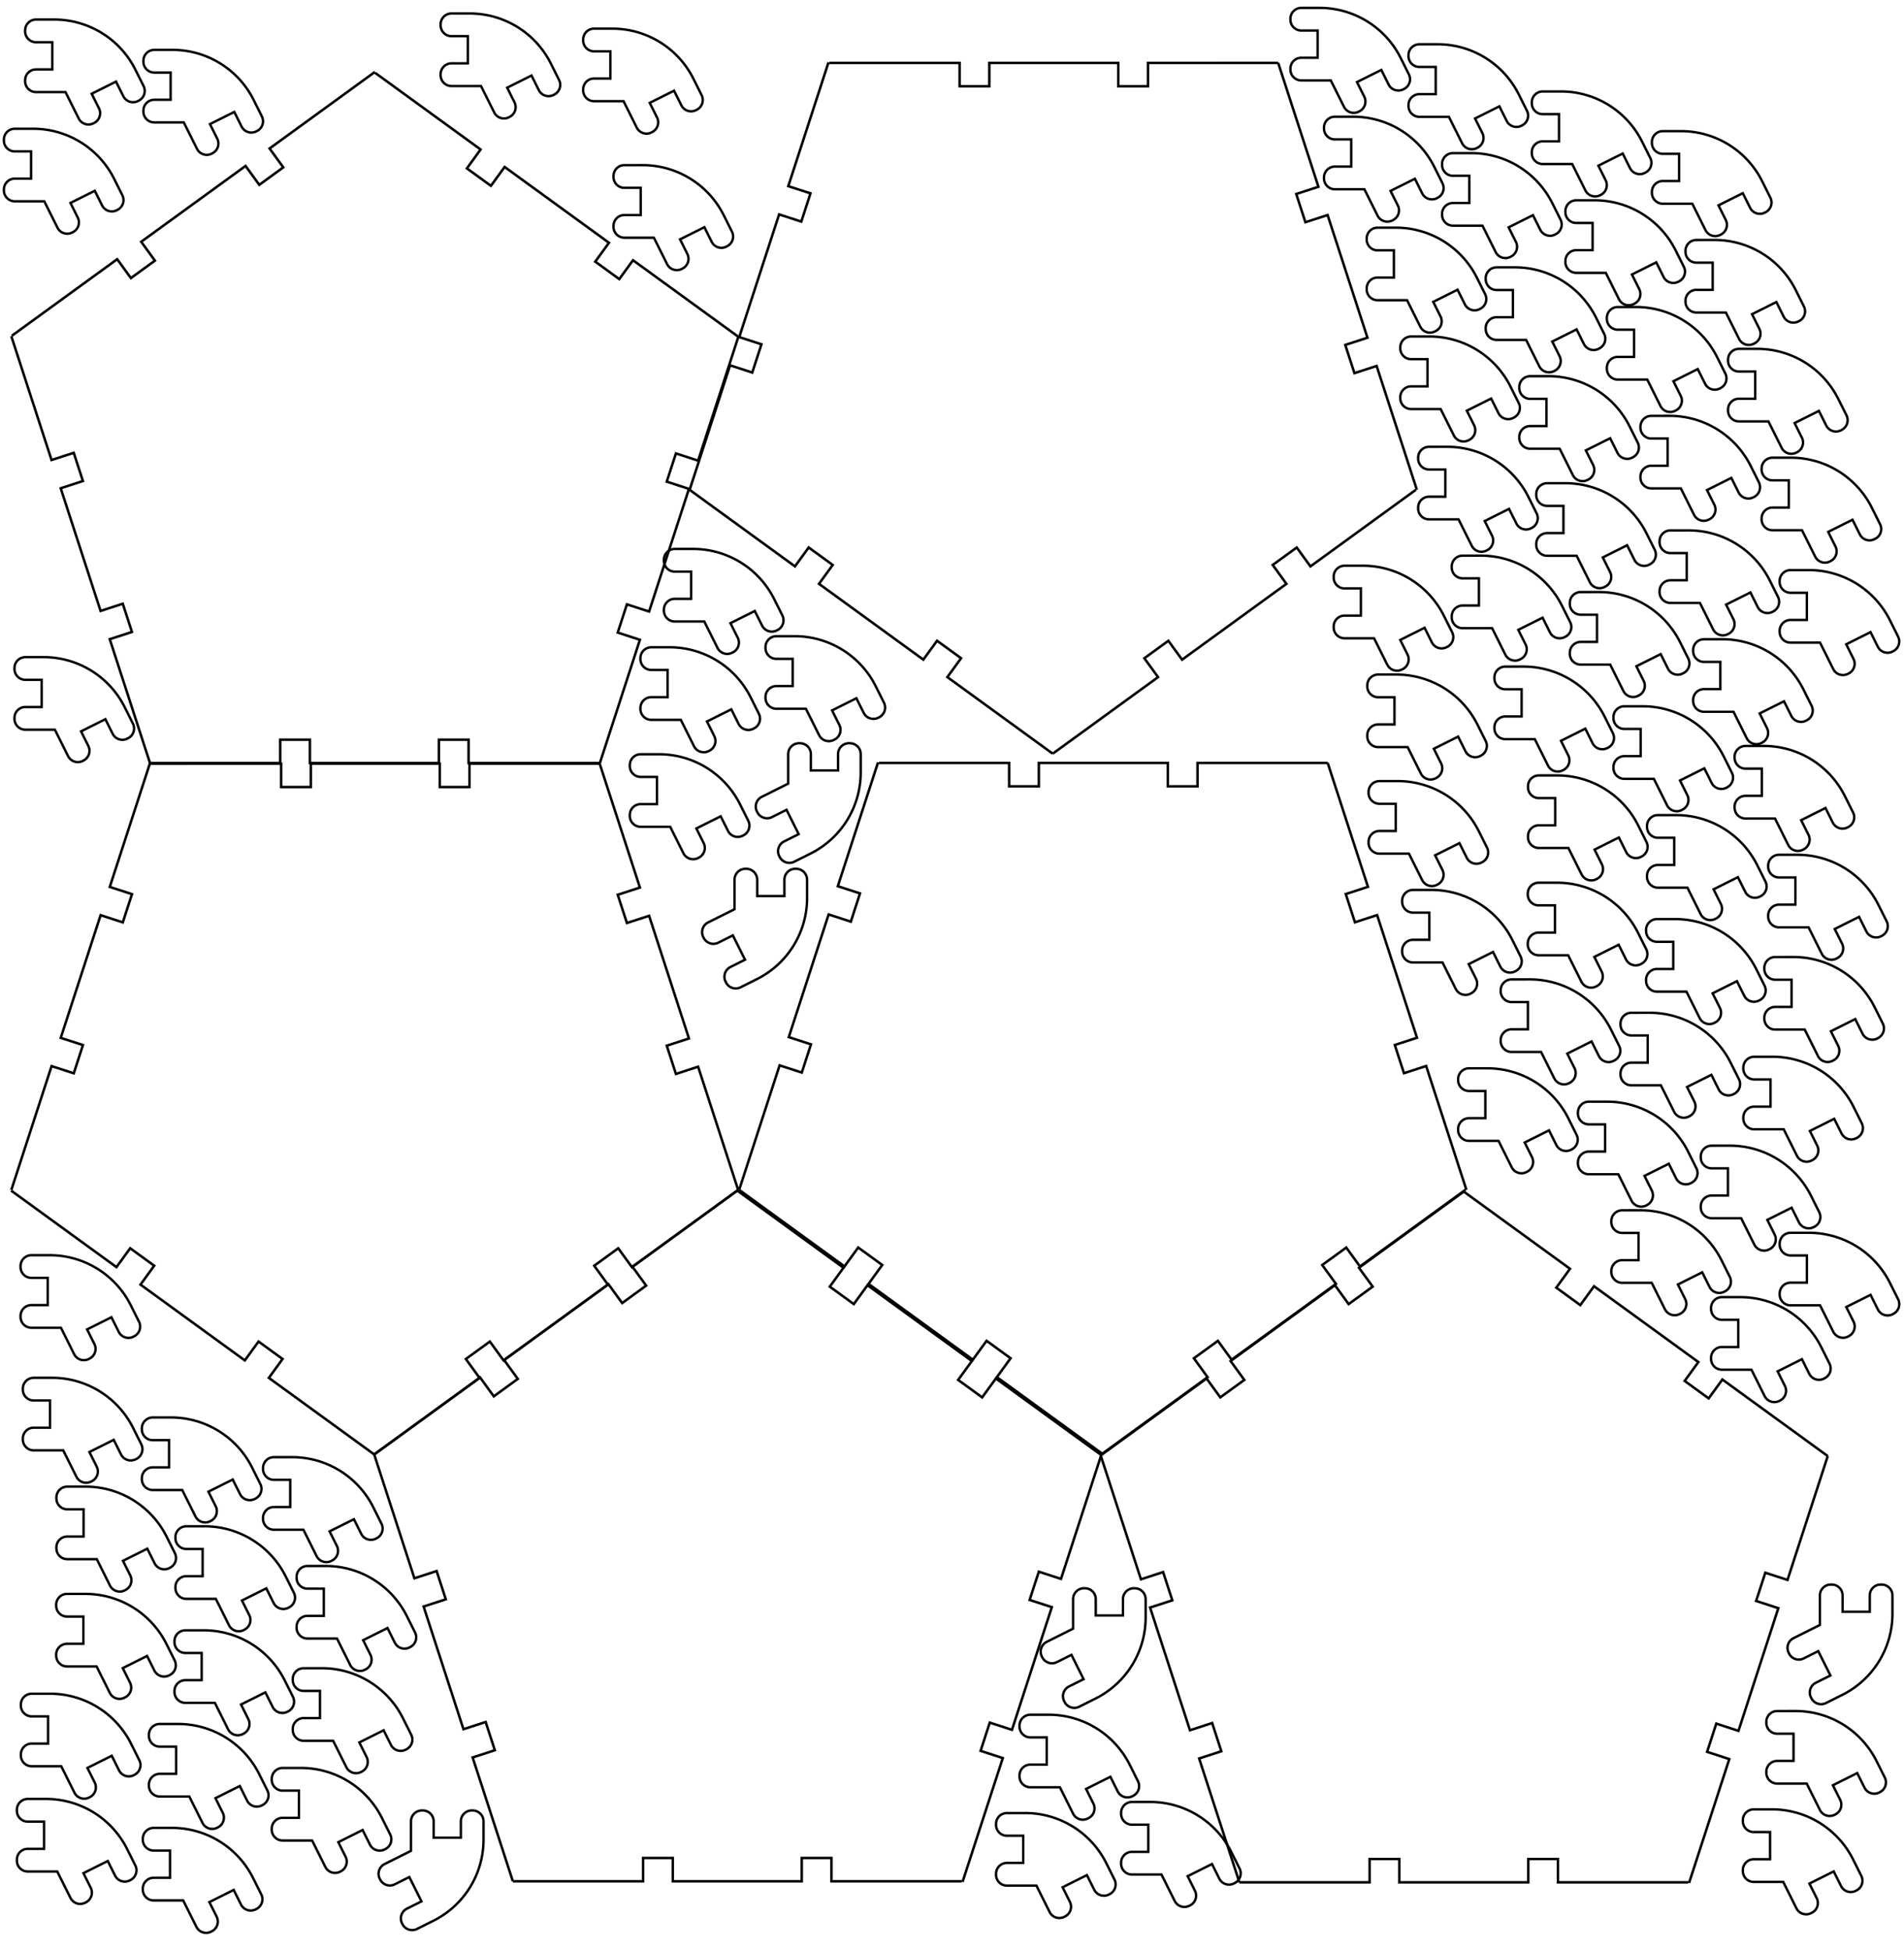<?xml version="1.0" encoding="UTF-8" standalone="no"?>
<svg
   xmlns:dc="http://purl.org/dc/elements/1.1/"
   xmlns:cc="http://creativecommons.org/ns#"
   xmlns:rdf="http://www.w3.org/1999/02/22-rdf-syntax-ns#"
   xmlns:svg="http://www.w3.org/2000/svg"
   xmlns="http://www.w3.org/2000/svg"
   width="21cm"
   height="21.5cm"
   viewBox="0 0 210 215"
   version="1.1"
   id="svg22255">
  <defs
     id="defs22249" />
  <g
     transform="translate(-27.907,-212.752)"
     id="g23027">
    <path
       d="m 38.904,280.156 2.544,-0.827 1.012,3.115 -2.528,0.821 m -6.436,-19.753 2.544,-0.827 1.012,3.115 -2.528,0.821 m 5.445,16.487 4.481,13.79 z m -5.408,-16.643 4.481,13.79 z m -5.408,-16.643 4.481,13.79 -2.866,-8.821 z m 14.269,-10.492 1.572,2.164 -2.649,1.925 -1.562,-2.15 m 16.797,-12.225 1.572,2.164 -2.649,1.925 -1.562,-2.15 m -13.997,10.273 -5.865,4.261 -5.865,4.261 5.865,-4.261 z m 14.158,-10.286 -6.168,4.481 -5.563,4.042 z M 69.259,220.683 57.529,229.206 Z m 14.365,10.398 -1.572,2.164 -2.649,-1.925 1.562,-2.15 m 16.817,12.197 -1.572,2.164 -2.649,-1.925 1.562,-2.15 M 81.027,229.319 69.296,220.796 Z m 14.158,10.286 -11.731,-8.523 z m 14.158,10.286 -11.731,-8.523 z m -5.354,16.805 -2.544,-0.827 1.012,-3.115 2.528,0.821 m -6.403,19.763 -2.544,-0.827 1.012,-3.115 2.528,0.821 m 5.286,-16.539 4.481,-13.79 z m -5.408,16.643 4.481,-13.79 z m -5.408,16.643 4.481,-13.79 z M 76.313,297 v -2.675 h 3.275 v 2.658 M 58.813,297 v -2.675 h 3.275 v 2.658 m 17.363,-0.084 h 14.5 z m -17.5,0 h 14.5 z m -17.5,0 h 14.5 z"
       style="fill:none;stroke:#000000;stroke-width:0.275;stroke-linecap:butt;stroke-linejoin:miter;stroke-miterlimit:4;stroke-dasharray:none;stroke-opacity:1"
       id="path22823-7-0" />
  </g>
  <path
     id="path23064"
     style="fill:none;stroke:#000000;stroke-width:0.265"
     d="m 4.814,72.467 a 10,10 0 0 1 8.945,5.529 l 0.903,1.806 a 1.2,1.2 0 0 1 -0.537,1.61 l -0.089,0.045 a 1.2,1.2 0 0 1 -1.61,-0.537 l -0.805,-1.61 -2.683,1.341 0.805,1.61 a 1.2,1.2 0 0 1 -0.537,1.61 l -0.089,0.045 a 1.2,1.2 0 0 1 -1.61,-0.537 l -1.455,-2.911 h -3.255 a 1.2,1.2 0 0 1 -1.2,-1.2 v -0.1 a 1.2,1.2 0 0 1 1.2,-1.2 h 1.8 v -3 h -1.8 a 1.2,1.2 0 0 1 -1.2,-1.2 v -0.1 a 1.2,1.2 0 0 1 1.2,-1.2 z" />
  <g
     transform="translate(12.117,-89.433)"
     id="g23027-5">
    <path
       d="m 38.904,280.156 2.544,-0.827 1.012,3.115 -2.528,0.821 m -6.436,-19.753 2.544,-0.827 1.012,3.115 -2.528,0.821 m 5.445,16.487 4.481,13.79 z m -5.408,-16.643 4.481,13.79 z m -5.408,-16.643 4.481,13.79 -2.866,-8.821 z m 14.269,-10.492 1.572,2.164 -2.649,1.925 -1.562,-2.15 m 16.797,-12.225 1.572,2.164 -2.649,1.925 -1.562,-2.15 m -13.997,10.273 -5.865,4.261 -5.865,4.261 5.865,-4.261 z m 14.158,-10.286 -6.168,4.481 -5.563,4.042 z M 69.259,220.683 57.529,229.206 Z m 14.365,10.398 -1.572,2.164 -2.649,-1.925 1.562,-2.15 m 16.817,12.197 -1.572,2.164 -2.649,-1.925 1.562,-2.15 M 81.027,229.319 69.296,220.796 Z m 14.158,10.286 -11.731,-8.523 z m 14.158,10.286 -11.731,-8.523 z m -5.354,16.805 -2.544,-0.827 1.012,-3.115 2.528,0.821 m -6.403,19.763 -2.544,-0.827 1.012,-3.115 2.528,0.821 m 5.286,-16.539 4.481,-13.79 z m -5.408,16.643 4.481,-13.79 z m -5.408,16.643 4.481,-13.79 z M 76.313,297 v -2.675 h 3.275 v 2.658 M 58.813,297 v -2.675 h 3.275 v 2.658 m 17.363,-0.084 h 14.5 z m -17.5,0 h 14.5 z m -17.5,0 h 14.5 z"
       style="fill:none;stroke:#000000;stroke-width:0.275;stroke-linecap:butt;stroke-linejoin:miter;stroke-miterlimit:4;stroke-dasharray:none;stroke-opacity:1"
       id="path22823-7-0-6" />
  </g>
  <g
     transform="rotate(-72,-1.863,195.821)"
     id="g23027-6-2">
    <path
       d="m 147.14,256.381 2.544,0.827 -1.012,3.115 -2.528,-0.821 m 6.403,-19.764 2.544,0.827 -1.012,3.115 -2.528,-0.821 m -5.286,16.539 -4.481,13.79 z m 5.408,-16.643 -4.481,13.79 z m 5.408,-16.643 -4.481,13.79 2.866,-8.821 z m 17.711,-0.101 v 2.675 h -3.275 l -1e-5,-2.658 m 20.775,-0.017 1e-5,2.675 h -3.275 v -2.658 m -17.363,0.084 -7.25,-1e-5 h -7.25 7.25 z m 17.5,-1e-5 -7.624,1e-5 h -6.876 z m 17.5,0 -14.5,1e-5 z m 5.51,16.856 -2.544,0.827 -1.012,-3.115 2.528,-0.821 m 6.436,19.753 -2.544,0.827 -1.012,-3.115 2.528,-0.821 m -5.445,-16.487 -4.481,-13.79 z m 5.408,16.643 -4.481,-13.79 z m 5.408,16.643 -4.481,-13.79 z m -14.21,10.449 -1.572,-2.164 2.649,-1.925 1.562,2.15 m -16.797,12.225 -1.572,-2.164 2.649,-1.925 1.562,2.15 m 13.997,-10.273 11.731,-8.523 z m -14.158,10.286 11.731,-8.523 z m -14.158,10.286 11.731,-8.523 z m -14.365,-10.398 1.572,-2.164 2.649,1.925 -1.562,2.15 m -16.817,-12.197 1.572,-2.164 2.649,1.925 -1.562,2.15 m 14.096,10.138 11.731,8.523 z m -14.158,-10.286 11.731,8.523 z m -14.158,-10.286 11.731,8.523 z"
       style="fill:none;stroke:#000000;stroke-width:0.275;stroke-linecap:butt;stroke-linejoin:miter;stroke-miterlimit:4;stroke-dasharray:none;stroke-opacity:1"
       id="path22823-7-0-7-7" />
  </g>
  <g
     transform="rotate(-72,13.902,285.961)"
     id="g23027-6-28">
    <path
       d="m 147.14,256.381 2.544,0.827 -1.012,3.115 -2.528,-0.821 m 6.403,-19.764 2.544,0.827 -1.012,3.115 -2.528,-0.821 m -5.286,16.539 -4.481,13.79 z m 5.408,-16.643 -4.481,13.79 z m 5.408,-16.643 -4.481,13.79 2.866,-8.821 z m 17.711,-0.101 v 2.675 h -3.275 l -1e-5,-2.658 m 20.775,-0.017 1e-5,2.675 h -3.275 v -2.658 m -17.363,0.084 -7.25,-1e-5 h -7.25 7.25 z m 17.5,-1e-5 -7.624,1e-5 h -6.876 z m 17.5,0 -14.5,1e-5 z m 5.51,16.856 -2.544,0.827 -1.012,-3.115 2.528,-0.821 m 6.436,19.753 -2.544,0.827 -1.012,-3.115 2.528,-0.821 m -5.445,-16.487 -4.481,-13.79 z m 5.408,16.643 -4.481,-13.79 z m 5.408,16.643 -4.481,-13.79 z m -14.21,10.449 -1.572,-2.164 2.649,-1.925 1.562,2.15 m -16.797,12.225 -1.572,-2.164 2.649,-1.925 1.562,2.15 m 13.997,-10.273 11.731,-8.523 z m -14.158,10.286 11.731,-8.523 z m -14.158,10.286 11.731,-8.523 z m -14.365,-10.398 1.572,-2.164 2.649,1.925 -1.562,2.15 m -16.817,-12.197 1.572,-2.164 2.649,1.925 -1.562,2.15 m 14.096,10.138 11.731,8.523 z m -14.158,-10.286 11.731,8.523 z m -14.158,-10.286 11.731,8.523 z"
       style="fill:none;stroke:#000000;stroke-width:0.275;stroke-linecap:butt;stroke-linejoin:miter;stroke-miterlimit:4;stroke-dasharray:none;stroke-opacity:1"
       id="path22823-7-0-7-9" />
  </g>
  <g
     transform="translate(92.246,-89.32)"
     id="g23027-5-7">
    <path
       d="m 38.904,280.156 2.544,-0.827 1.012,3.115 -2.528,0.821 m -6.436,-19.753 2.544,-0.827 1.012,3.115 -2.528,0.821 m 5.445,16.487 4.481,13.79 z m -5.408,-16.643 4.481,13.79 z m -5.408,-16.643 4.481,13.79 -2.866,-8.821 z m 14.269,-10.492 1.572,2.164 -2.649,1.925 -1.562,-2.15 m 16.797,-12.225 1.572,2.164 -2.649,1.925 -1.562,-2.15 m -13.997,10.273 -5.865,4.261 -5.865,4.261 5.865,-4.261 z m 14.158,-10.286 -6.168,4.481 -5.563,4.042 z M 69.259,220.683 57.529,229.206 Z m 14.365,10.398 -1.572,2.164 -2.649,-1.925 1.562,-2.15 m 16.817,12.197 -1.572,2.164 -2.649,-1.925 1.562,-2.15 M 81.027,229.319 69.296,220.796 Z m 14.158,10.286 -11.731,-8.523 z m 14.158,10.286 -11.731,-8.523 z m -5.354,16.805 -2.544,-0.827 1.012,-3.115 2.528,0.821 m -6.403,19.763 -2.544,-0.827 1.012,-3.115 2.528,0.821 m 5.286,-16.539 4.481,-13.79 z m -5.408,16.643 4.481,-13.79 z m -5.408,16.643 4.481,-13.79 z M 76.313,297 v -2.675 h 3.275 v 2.658 M 58.813,297 v -2.675 h 3.275 v 2.658 m 17.363,-0.084 h 14.5 z m -17.5,0 h 14.5 z m -17.5,0 h 14.5 z"
       style="fill:none;stroke:#000000;stroke-width:0.275;stroke-linecap:butt;stroke-linejoin:miter;stroke-miterlimit:4;stroke-dasharray:none;stroke-opacity:1"
       id="path22823-7-0-6-3" />
  </g>
  <g
     transform="rotate(-72,53.996,230.661)"
     id="g23027-6-2-2">
    <path
       d="m 147.14,256.381 2.544,0.827 -1.012,3.115 -2.528,-0.821 m 6.403,-19.764 2.544,0.827 -1.012,3.115 -2.528,-0.821 m -5.286,16.539 -4.481,13.79 z m 5.408,-16.643 -4.481,13.79 z m 5.408,-16.643 -4.481,13.79 2.866,-8.821 z m 17.711,-0.101 v 2.675 h -3.275 l -1e-5,-2.658 m 20.775,-0.017 1e-5,2.675 h -3.275 v -2.658 m -17.363,0.084 -7.25,-1e-5 h -7.25 7.25 z m 17.5,-1e-5 -7.624,1e-5 h -6.876 z m 17.5,0 -14.5,1e-5 z m 5.51,16.856 -2.544,0.827 -1.012,-3.115 2.528,-0.821 m 6.436,19.753 -2.544,0.827 -1.012,-3.115 2.528,-0.821 m -5.445,-16.487 -4.481,-13.79 z m 5.408,16.643 -4.481,-13.79 z m 5.408,16.643 -4.481,-13.79 z m -14.21,10.449 -1.572,-2.164 2.649,-1.925 1.562,2.15 m -16.797,12.225 -1.572,-2.164 2.649,-1.925 1.562,2.15 m 13.997,-10.273 11.731,-8.523 z m -14.158,10.286 11.731,-8.523 z m -14.158,10.286 11.731,-8.523 z m -14.365,-10.398 1.572,-2.164 2.649,1.925 -1.562,2.15 m -16.817,-12.197 1.572,-2.164 2.649,1.925 -1.562,2.15 m 14.096,10.138 11.731,8.523 z m -14.158,-10.286 11.731,8.523 z m -14.158,-10.286 11.731,8.523 z"
       style="fill:none;stroke:#000000;stroke-width:0.275;stroke-linecap:butt;stroke-linejoin:miter;stroke-miterlimit:4;stroke-dasharray:none;stroke-opacity:1"
       id="path22823-7-0-7-7-9" />
  </g>
  <path
     id="path23064-3"
     style="fill:none;stroke:#000000;stroke-width:0.265"
     d="m 145.543,0.869 a 10,10 0 0 1 8.945,5.529 l 0.903,1.806 a 1.2,1.2 0 0 1 -0.537,1.61 l -0.089,0.045 a 1.2,1.2 0 0 1 -1.61,-0.537 l -0.805,-1.61 -2.683,1.341 0.805,1.61 a 1.2,1.2 0 0 1 -0.537,1.61 l -0.089,0.045 a 1.2,1.2 0 0 1 -1.61,-0.537 l -1.455,-2.911 h -3.255 a 1.2,1.2 0 0 1 -1.2,-1.2 v -0.1 a 1.2,1.2 0 0 1 1.2,-1.2 h 1.8 V 3.369 h -1.8 a 1.2,1.2 0 0 1 -1.2,-1.2 v -0.1 a 1.2,1.2 0 0 1 1.2,-1.2 z" />
  <path
     id="path23064-1"
     style="fill:none;stroke:#000000;stroke-width:0.265"
     d="m 149.246,12.87 a 10,10 0 0 1 8.945,5.529 l 0.903,1.806 a 1.2,1.2 0 0 1 -0.537,1.61 l -0.089,0.045 a 1.2,1.2 0 0 1 -1.61,-0.537 l -0.805,-1.61 -2.683,1.341 0.805,1.61 a 1.2,1.2 0 0 1 -0.537,1.61 l -0.089,0.045 a 1.2,1.2 0 0 1 -1.61,-0.537 l -1.455,-2.911 h -3.255 a 1.2,1.2 0 0 1 -1.2,-1.2 v -0.1 a 1.2,1.2 0 0 1 1.2,-1.2 h 1.8 v -3 h -1.8 a 1.2,1.2 0 0 1 -1.2,-1.2 v -0.1 a 1.2,1.2 0 0 1 1.2,-1.2 z" />
  <path
     id="path23064-3-9"
     style="fill:none;stroke:#000000;stroke-width:0.265"
     d="m 158.567,4.883 a 10,10 0 0 1 8.945,5.529 l 0.903,1.806 a 1.2,1.2 0 0 1 -0.537,1.61 l -0.089,0.045 a 1.2,1.2 0 0 1 -1.61,-0.537 l -0.805,-1.61 -2.683,1.341 0.805,1.61 a 1.2,1.2 0 0 1 -0.537,1.61 l -0.089,0.045 a 1.2,1.2 0 0 1 -1.61,-0.537 l -1.455,-2.911 h -3.255 a 1.2,1.2 0 0 1 -1.2,-1.2 v -0.1 a 1.2,1.2 0 0 1 1.2,-1.2 h 1.8 V 7.383 h -1.8 a 1.2,1.2 0 0 1 -1.2,-1.2 v -0.1 a 1.2,1.2 0 0 1 1.2,-1.2 z" />
  <path
     id="path23064-1-4"
     style="fill:none;stroke:#000000;stroke-width:0.265"
     d="m 162.27,16.885 a 10,10 0 0 1 8.945,5.529 l 0.903,1.806 a 1.2,1.2 0 0 1 -0.537,1.61 l -0.089,0.045 a 1.2,1.2 0 0 1 -1.61,-0.537 l -0.805,-1.61 -2.683,1.341 0.805,1.61 a 1.2,1.2 0 0 1 -0.537,1.61 l -0.089,0.045 a 1.2,1.2 0 0 1 -1.61,-0.537 l -1.455,-2.911 h -3.255 a 1.2,1.2 0 0 1 -1.2,-1.2 v -0.1 a 1.2,1.2 0 0 1 1.2,-1.2 h 1.8 v -3 h -1.8 a 1.2,1.2 0 0 1 -1.2,-1.2 v -0.1 a 1.2,1.2 0 0 1 1.2,-1.2 z" />
  <path
     id="path23064-3-7"
     style="fill:none;stroke:#000000;stroke-width:0.265"
     d="m 172.167,10.087 a 10,10 0 0 1 8.945,5.529 l 0.903,1.806 a 1.2,1.2 0 0 1 -0.537,1.61 l -0.089,0.045 a 1.2,1.2 0 0 1 -1.61,-0.537 l -0.805,-1.61 -2.683,1.341 0.805,1.61 a 1.2,1.2 0 0 1 -0.537,1.61 l -0.089,0.045 a 1.2,1.2 0 0 1 -1.61,-0.537 l -1.455,-2.911 h -3.255 a 1.2,1.2 0 0 1 -1.2,-1.2 v -0.1 a 1.2,1.2 0 0 1 1.2,-1.2 h 1.8 v -3 h -1.8 a 1.2,1.2 0 0 1 -1.2,-1.2 v -0.1 a 1.2,1.2 0 0 1 1.2,-1.2 z" />
  <path
     id="path23064-1-8"
     style="fill:none;stroke:#000000;stroke-width:0.265"
     d="m 175.87,22.088 a 10,10 0 0 1 8.945,5.529 l 0.903,1.806 a 1.2,1.2 0 0 1 -0.537,1.61 l -0.089,0.045 a 1.2,1.2 0 0 1 -1.61,-0.537 l -0.805,-1.61 -2.683,1.341 0.805,1.61 a 1.2,1.2 0 0 1 -0.537,1.61 l -0.089,0.045 a 1.2,1.2 0 0 1 -1.61,-0.537 l -1.455,-2.911 h -3.255 a 1.2,1.2 0 0 1 -1.2,-1.2 v -0.1 a 1.2,1.2 0 0 1 1.2,-1.2 h 1.8 v -3 h -1.8 a 1.2,1.2 0 0 1 -1.2,-1.2 v -0.1 a 1.2,1.2 0 0 1 1.2,-1.2 z" />
  <path
     id="path23064-3-4"
     style="fill:none;stroke:#000000;stroke-width:0.265"
     d="m 185.413,14.462 a 10,10 0 0 1 8.945,5.529 l 0.903,1.806 a 1.2,1.2 0 0 1 -0.537,1.61 l -0.089,0.045 a 1.2,1.2 0 0 1 -1.61,-0.537 l -0.805,-1.61 -2.683,1.341 0.805,1.61 a 1.2,1.2 0 0 1 -0.537,1.61 l -0.089,0.045 a 1.2,1.2 0 0 1 -1.61,-0.537 l -1.455,-2.911 h -3.255 a 1.2,1.2 0 0 1 -1.2,-1.2 v -0.1 a 1.2,1.2 0 0 1 1.2,-1.2 h 1.8 v -3 h -1.8 a 1.2,1.2 0 0 1 -1.2,-1.2 v -0.1 a 1.2,1.2 0 0 1 1.2,-1.2 z" />
  <path
     id="path23064-1-5"
     style="fill:none;stroke:#000000;stroke-width:0.265"
     d="m 189.116,26.464 a 10,10 0 0 1 8.945,5.529 l 0.903,1.806 a 1.2,1.2 0 0 1 -0.537,1.61 l -0.089,0.045 a 1.2,1.2 0 0 1 -1.61,-0.537 l -0.805,-1.61 -2.683,1.341 0.805,1.61 a 1.2,1.2 0 0 1 -0.537,1.61 l -0.089,0.045 a 1.2,1.2 0 0 1 -1.61,-0.537 l -1.455,-2.911 h -3.255 a 1.2,1.2 0 0 1 -1.2,-1.2 v -0.1 a 1.2,1.2 0 0 1 1.2,-1.2 h 1.8 v -3 h -1.8 a 1.2,1.2 0 0 1 -1.2,-1.2 v -0.1 a 1.2,1.2 0 0 1 1.2,-1.2 z" />
  <path
     id="path23064-3-0"
     style="fill:none;stroke:#000000;stroke-width:0.265"
     d="m 153.954,25.106 a 10,10 0 0 1 8.945,5.529 l 0.903,1.806 a 1.2,1.2 0 0 1 -0.537,1.61 l -0.089,0.045 a 1.2,1.2 0 0 1 -1.61,-0.537 l -0.805,-1.61 -2.683,1.341 0.805,1.61 a 1.2,1.2 0 0 1 -0.537,1.61 l -0.089,0.045 a 1.2,1.2 0 0 1 -1.61,-0.537 l -1.455,-2.911 h -3.255 a 1.2,1.2 0 0 1 -1.2,-1.2 v -0.1 a 1.2,1.2 0 0 1 1.2,-1.2 h 1.8 v -3 h -1.8 a 1.2,1.2 0 0 1 -1.2,-1.2 v -0.1 a 1.2,1.2 0 0 1 1.2,-1.2 z" />
  <path
     id="path23064-1-3"
     style="fill:none;stroke:#000000;stroke-width:0.265"
     d="m 157.658,37.108 a 10,10 0 0 1 8.945,5.529 l 0.903,1.806 a 1.2,1.2 0 0 1 -0.537,1.61 l -0.089,0.045 a 1.2,1.2 0 0 1 -1.61,-0.537 l -0.805,-1.61 -2.683,1.341 0.805,1.61 a 1.2,1.2 0 0 1 -0.537,1.61 l -0.089,0.045 a 1.2,1.2 0 0 1 -1.61,-0.537 l -1.455,-2.911 h -3.255 a 1.2,1.2 0 0 1 -1.2,-1.2 v -0.1 a 1.2,1.2 0 0 1 1.2,-1.2 h 1.8 v -3 h -1.8 a 1.2,1.2 0 0 1 -1.2,-1.2 v -0.1 a 1.2,1.2 0 0 1 1.2,-1.2 z" />
  <path
     id="path23064-3-6"
     style="fill:none;stroke:#000000;stroke-width:0.265"
     d="m 167.082,29.482 a 10,10 0 0 1 8.945,5.529 l 0.903,1.806 a 1.2,1.2 0 0 1 -0.537,1.61 l -0.089,0.045 a 1.2,1.2 0 0 1 -1.61,-0.537 l -0.805,-1.61 -2.683,1.341 0.805,1.61 a 1.2,1.2 0 0 1 -0.537,1.61 l -0.089,0.045 a 1.2,1.2 0 0 1 -1.61,-0.537 l -1.455,-2.911 h -3.255 a 1.2,1.2 0 0 1 -1.2,-1.2 v -0.1 a 1.2,1.2 0 0 1 1.2,-1.2 h 1.8 v -3 h -1.8 a 1.2,1.2 0 0 1 -1.2,-1.2 v -0.1 a 1.2,1.2 0 0 1 1.2,-1.2 z" />
  <path
     id="path23064-1-1"
     style="fill:none;stroke:#000000;stroke-width:0.265"
     d="m 170.785,41.484 a 10,10 0 0 1 8.945,5.529 l 0.903,1.806 a 1.2,1.2 0 0 1 -0.537,1.61 l -0.089,0.045 a 1.2,1.2 0 0 1 -1.61,-0.537 l -0.805,-1.61 -2.683,1.341 0.805,1.61 a 1.2,1.2 0 0 1 -0.537,1.61 l -0.089,0.045 a 1.2,1.2 0 0 1 -1.61,-0.537 l -1.455,-2.911 h -3.255 a 1.2,1.2 0 0 1 -1.2,-1.2 v -0.1 a 1.2,1.2 0 0 1 1.2,-1.2 h 1.8 v -3 h -1.8 a 1.2,1.2 0 0 1 -1.2,-1.2 v -0.1 a 1.2,1.2 0 0 1 1.2,-1.2 z" />
  <path
     id="path23064-3-06"
     style="fill:none;stroke:#000000;stroke-width:0.265"
     d="m 180.445,33.858 a 10,10 0 0 1 8.945,5.529 l 0.903,1.806 a 1.2,1.2 0 0 1 -0.537,1.61 l -0.089,0.045 a 1.2,1.2 0 0 1 -1.61,-0.537 l -0.805,-1.61 -2.683,1.341 0.805,1.61 a 1.2,1.2 0 0 1 -0.537,1.61 l -0.089,0.045 a 1.2,1.2 0 0 1 -1.61,-0.537 l -1.455,-2.911 h -3.255 a 1.2,1.2 0 0 1 -1.2,-1.2 v -0.1 a 1.2,1.2 0 0 1 1.2,-1.2 h 1.8 v -3 h -1.8 a 1.2,1.2 0 0 1 -1.2,-1.2 v -0.1 a 1.2,1.2 0 0 1 1.2,-1.2 z" />
  <path
     id="path23064-1-32"
     style="fill:none;stroke:#000000;stroke-width:0.265"
     d="m 184.149,45.859 a 10,10 0 0 1 8.945,5.529 l 0.903,1.806 a 1.2,1.2 0 0 1 -0.537,1.61 l -0.089,0.045 a 1.2,1.2 0 0 1 -1.61,-0.537 l -0.805,-1.61 -2.683,1.341 0.805,1.61 a 1.2,1.2 0 0 1 -0.537,1.61 l -0.089,0.045 a 1.2,1.2 0 0 1 -1.61,-0.537 l -1.455,-2.911 h -3.255 a 1.2,1.2 0 0 1 -1.2,-1.2 v -0.1 a 1.2,1.2 0 0 1 1.2,-1.2 h 1.8 v -3 h -1.8 a 1.2,1.2 0 0 1 -1.2,-1.2 v -0.1 a 1.2,1.2 0 0 1 1.2,-1.2 z" />
  <path
     id="path23064-3-061"
     style="fill:none;stroke:#000000;stroke-width:0.265"
     d="m 193.809,38.47 a 10,10 0 0 1 8.945,5.529 l 0.903,1.806 a 1.2,1.2 0 0 1 -0.537,1.61 l -0.089,0.045 a 1.2,1.2 0 0 1 -1.61,-0.537 l -0.805,-1.61 -2.683,1.341 0.805,1.61 a 1.2,1.2 0 0 1 -0.537,1.61 l -0.089,0.045 a 1.2,1.2 0 0 1 -1.61,-0.537 l -1.455,-2.911 h -3.255 a 1.2,1.2 0 0 1 -1.2,-1.2 v -0.1 a 1.2,1.2 0 0 1 1.2,-1.2 h 1.8 v -3 h -1.8 a 1.2,1.2 0 0 1 -1.2,-1.2 v -0.1 a 1.2,1.2 0 0 1 1.2,-1.2 z" />
  <path
     id="path23064-1-55"
     style="fill:none;stroke:#000000;stroke-width:0.265"
     d="m 197.513,50.472 a 10,10 0 0 1 8.945,5.529 l 0.903,1.806 a 1.2,1.2 0 0 1 -0.537,1.61 l -0.089,0.045 a 1.2,1.2 0 0 1 -1.61,-0.537 l -0.805,-1.61 -2.683,1.341 0.805,1.61 a 1.2,1.2 0 0 1 -0.537,1.61 l -0.089,0.045 a 1.2,1.2 0 0 1 -1.61,-0.537 l -1.455,-2.911 h -3.255 a 1.2,1.2 0 0 1 -1.2,-1.2 v -0.1 a 1.2,1.2 0 0 1 1.2,-1.2 h 1.8 v -3 h -1.8 a 1.2,1.2 0 0 1 -1.2,-1.2 v -0.1 a 1.2,1.2 0 0 1 1.2,-1.2 z" />
  <path
     id="path23064-3-3"
     style="fill:none;stroke:#000000;stroke-width:0.265"
     d="m 159.631,49.273 a 10,10 0 0 1 8.945,5.529 l 0.903,1.806 a 1.2,1.2 0 0 1 -0.537,1.61 l -0.089,0.045 a 1.2,1.2 0 0 1 -1.61,-0.537 l -0.805,-1.61 -2.683,1.341 0.805,1.61 a 1.2,1.2 0 0 1 -0.537,1.61 l -0.089,0.045 a 1.2,1.2 0 0 1 -1.61,-0.537 l -1.455,-2.911 h -3.255 a 1.2,1.2 0 0 1 -1.2,-1.2 v -0.1 a 1.2,1.2 0 0 1 1.2,-1.2 h 1.8 v -3 h -1.8 a 1.2,1.2 0 0 1 -1.2,-1.2 v -0.1 a 1.2,1.2 0 0 1 1.2,-1.2 z" />
  <path
     id="path23064-1-7"
     style="fill:none;stroke:#000000;stroke-width:0.265"
     d="m 163.334,61.274 a 10,10 0 0 1 8.945,5.529 l 0.903,1.806 a 1.2,1.2 0 0 1 -0.537,1.61 l -0.089,0.045 a 1.2,1.2 0 0 1 -1.61,-0.537 l -0.805,-1.61 -2.683,1.341 0.805,1.61 a 1.2,1.2 0 0 1 -0.537,1.61 l -0.089,0.045 a 1.2,1.2 0 0 1 -1.61,-0.537 l -1.455,-2.911 h -3.255 a 1.2,1.2 0 0 1 -1.2,-1.2 v -0.1 a 1.2,1.2 0 0 1 1.2,-1.2 h 1.8 v -3 h -1.8 a 1.2,1.2 0 0 1 -1.2,-1.2 v -0.1 a 1.2,1.2 0 0 1 1.2,-1.2 z" />
  <path
     id="path23064-3-9-4"
     style="fill:none;stroke:#000000;stroke-width:0.265"
     d="m 172.655,53.287 a 10,10 0 0 1 8.945,5.529 l 0.903,1.806 a 1.2,1.2 0 0 1 -0.537,1.61 l -0.089,0.045 a 1.2,1.2 0 0 1 -1.61,-0.537 l -0.805,-1.61 -2.683,1.341 0.805,1.61 a 1.2,1.2 0 0 1 -0.537,1.61 l -0.089,0.045 a 1.2,1.2 0 0 1 -1.61,-0.537 l -1.455,-2.911 h -3.255 a 1.2,1.2 0 0 1 -1.2,-1.2 v -0.1 a 1.2,1.2 0 0 1 1.2,-1.2 h 1.8 v -3 h -1.8 a 1.2,1.2 0 0 1 -1.2,-1.2 v -0.1 a 1.2,1.2 0 0 1 1.2,-1.2 z" />
  <path
     id="path23064-1-4-5"
     style="fill:none;stroke:#000000;stroke-width:0.265"
     d="m 176.358,65.289 a 10,10 0 0 1 8.945,5.529 l 0.903,1.806 a 1.2,1.2 0 0 1 -0.537,1.61 l -0.089,0.045 a 1.2,1.2 0 0 1 -1.61,-0.537 l -0.805,-1.61 -2.683,1.341 0.805,1.61 a 1.2,1.2 0 0 1 -0.537,1.61 l -0.089,0.045 a 1.2,1.2 0 0 1 -1.61,-0.537 l -1.455,-2.911 h -3.255 a 1.2,1.2 0 0 1 -1.2,-1.2 v -0.1 a 1.2,1.2 0 0 1 1.2,-1.2 h 1.8 v -3 h -1.8 a 1.2,1.2 0 0 1 -1.2,-1.2 v -0.1 a 1.2,1.2 0 0 1 1.2,-1.2 z" />
  <path
     id="path23064-3-7-2"
     style="fill:none;stroke:#000000;stroke-width:0.265"
     d="m 186.255,58.491 a 10,10 0 0 1 8.945,5.529 l 0.903,1.806 a 1.2,1.2 0 0 1 -0.537,1.61 l -0.089,0.045 a 1.2,1.2 0 0 1 -1.61,-0.537 l -0.805,-1.61 -2.683,1.341 0.805,1.61 a 1.2,1.2 0 0 1 -0.537,1.61 l -0.089,0.045 a 1.2,1.2 0 0 1 -1.61,-0.537 l -1.455,-2.911 h -3.255 a 1.2,1.2 0 0 1 -1.2,-1.2 v -0.1 a 1.2,1.2 0 0 1 1.2,-1.2 h 1.8 v -3 h -1.8 a 1.2,1.2 0 0 1 -1.2,-1.2 v -0.1 a 1.2,1.2 0 0 1 1.2,-1.2 z" />
  <path
     id="path23064-1-8-5"
     style="fill:none;stroke:#000000;stroke-width:0.265"
     d="m 189.958,70.492 a 10,10 0 0 1 8.945,5.529 l 0.903,1.806 a 1.2,1.2 0 0 1 -0.537,1.61 l -0.089,0.045 a 1.2,1.2 0 0 1 -1.61,-0.537 l -0.805,-1.61 -2.683,1.341 0.805,1.61 a 1.2,1.2 0 0 1 -0.537,1.61 l -0.089,0.045 a 1.2,1.2 0 0 1 -1.61,-0.537 l -1.455,-2.911 h -3.255 a 1.2,1.2 0 0 1 -1.2,-1.2 v -0.1 a 1.2,1.2 0 0 1 1.2,-1.2 h 1.8 v -3 h -1.8 a 1.2,1.2 0 0 1 -1.2,-1.2 v -0.1 a 1.2,1.2 0 0 1 1.2,-1.2 z" />
  <path
     id="path23064-3-4-4"
     style="fill:none;stroke:#000000;stroke-width:0.265"
     d="m 199.501,62.867 a 10,10 0 0 1 8.945,5.529 l 0.903,1.806 a 1.2,1.2 0 0 1 -0.537,1.61 l -0.089,0.045 a 1.2,1.2 0 0 1 -1.61,-0.537 l -0.805,-1.61 -2.683,1.341 0.805,1.61 a 1.2,1.2 0 0 1 -0.537,1.61 l -0.089,0.045 a 1.2,1.2 0 0 1 -1.61,-0.537 l -1.455,-2.911 h -3.255 a 1.2,1.2 0 0 1 -1.2,-1.2 v -0.1 a 1.2,1.2 0 0 1 1.2,-1.2 h 1.8 v -3 h -1.8 a 1.2,1.2 0 0 1 -1.2,-1.2 v -0.1 a 1.2,1.2 0 0 1 1.2,-1.2 z" />
  <path
     id="path23064-3-0-4"
     style="fill:none;stroke:#000000;stroke-width:0.265"
     d="m 168.042,73.51 a 10,10 0 0 1 8.945,5.529 l 0.903,1.806 a 1.2,1.2 0 0 1 -0.537,1.61 l -0.089,0.045 a 1.2,1.2 0 0 1 -1.61,-0.537 l -0.805,-1.61 -2.683,1.341 0.805,1.61 a 1.2,1.2 0 0 1 -0.537,1.61 l -0.089,0.045 a 1.2,1.2 0 0 1 -1.61,-0.537 l -1.455,-2.911 h -3.255 a 1.2,1.2 0 0 1 -1.2,-1.2 v -0.1 a 1.2,1.2 0 0 1 1.2,-1.2 h 1.8 v -3 h -1.8 a 1.2,1.2 0 0 1 -1.2,-1.2 v -0.1 a 1.2,1.2 0 0 1 1.2,-1.2 z" />
  <path
     id="path23064-1-3-4"
     style="fill:none;stroke:#000000;stroke-width:0.265"
     d="m 171.746,85.512 a 10,10 0 0 1 8.945,5.529 l 0.903,1.806 a 1.2,1.2 0 0 1 -0.537,1.61 l -0.089,0.045 a 1.2,1.2 0 0 1 -1.61,-0.537 l -0.805,-1.61 -2.683,1.341 0.805,1.61 a 1.2,1.2 0 0 1 -0.537,1.61 l -0.089,0.045 a 1.2,1.2 0 0 1 -1.61,-0.537 l -1.455,-2.911 h -3.255 a 1.2,1.2 0 0 1 -1.2,-1.2 v -0.1 a 1.2,1.2 0 0 1 1.2,-1.2 h 1.8 v -3 h -1.8 a 1.2,1.2 0 0 1 -1.2,-1.2 v -0.1 a 1.2,1.2 0 0 1 1.2,-1.2 z" />
  <path
     id="path23064-3-6-3"
     style="fill:none;stroke:#000000;stroke-width:0.265"
     d="m 181.17,77.886 a 10,10 0 0 1 8.945,5.529 l 0.903,1.806 a 1.2,1.2 0 0 1 -0.537,1.61 l -0.089,0.045 a 1.2,1.2 0 0 1 -1.61,-0.537 l -0.805,-1.61 -2.683,1.341 0.805,1.61 a 1.2,1.2 0 0 1 -0.537,1.61 l -0.089,0.045 a 1.2,1.2 0 0 1 -1.61,-0.537 l -1.455,-2.911 h -3.255 a 1.2,1.2 0 0 1 -1.2,-1.2 v -0.1 a 1.2,1.2 0 0 1 1.2,-1.2 h 1.8 v -3 h -1.8 a 1.2,1.2 0 0 1 -1.2,-1.2 v -0.1 a 1.2,1.2 0 0 1 1.2,-1.2 z" />
  <path
     id="path23064-1-1-0"
     style="fill:none;stroke:#000000;stroke-width:0.265"
     d="m 184.873,89.888 a 10,10 0 0 1 8.945,5.529 l 0.903,1.806 a 1.2,1.2 0 0 1 -0.537,1.61 l -0.089,0.045 a 1.2,1.2 0 0 1 -1.61,-0.537 l -0.805,-1.61 -2.683,1.341 0.805,1.61 a 1.2,1.2 0 0 1 -0.537,1.61 l -0.089,0.045 a 1.2,1.2 0 0 1 -1.61,-0.537 l -1.455,-2.911 h -3.255 a 1.2,1.2 0 0 1 -1.2,-1.2 v -0.1 a 1.2,1.2 0 0 1 1.2,-1.2 h 1.8 V 92.387 h -1.8 a 1.2,1.2 0 0 1 -1.2,-1.2 v -0.1 a 1.2,1.2 0 0 1 1.2,-1.2 z" />
  <path
     id="path23064-3-06-7"
     style="fill:none;stroke:#000000;stroke-width:0.265"
     d="m 194.534,82.262 a 10,10 0 0 1 8.945,5.529 l 0.903,1.806 a 1.2,1.2 0 0 1 -0.537,1.61 l -0.089,0.045 a 1.2,1.2 0 0 1 -1.61,-0.537 l -0.805,-1.61 -2.683,1.341 0.805,1.61 a 1.2,1.2 0 0 1 -0.537,1.61 l -0.089,0.045 a 1.2,1.2 0 0 1 -1.61,-0.537 l -1.455,-2.911 h -3.255 a 1.2,1.2 0 0 1 -1.2,-1.2 v -0.1 a 1.2,1.2 0 0 1 1.2,-1.2 h 1.8 V 84.762 h -1.8 a 1.2,1.2 0 0 1 -1.2,-1.2 v -0.1 a 1.2,1.2 0 0 1 1.2,-1.2 z" />
  <path
     id="path23064-1-32-8"
     style="fill:none;stroke:#000000;stroke-width:0.265"
     d="m 198.237,94.263 a 10,10 0 0 1 8.945,5.529 l 0.903,1.806 a 1.2,1.2 0 0 1 -0.537,1.61 l -0.089,0.045 a 1.2,1.2 0 0 1 -1.61,-0.537 l -0.805,-1.61 -2.683,1.341 0.805,1.61 a 1.2,1.2 0 0 1 -0.537,1.61 l -0.089,0.045 a 1.2,1.2 0 0 1 -1.61,-0.537 l -1.455,-2.911 h -3.255 a 1.2,1.2 0 0 1 -1.2,-1.2 v -0.1 a 1.2,1.2 0 0 1 1.2,-1.2 h 1.8 v -3 h -1.8 a 1.2,1.2 0 0 1 -1.2,-1.2 V 95.463 a 1.2,1.2 0 0 1 1.2,-1.2 z" />
  <path
     id="path23064-3-06-7-8"
     style="fill:none;stroke:#000000;stroke-width:0.265"
     d="m 150.314,62.387 a 10,10 0 0 1 8.945,5.529 l 0.903,1.806 a 1.2,1.2 0 0 1 -0.537,1.61 l -0.089,0.045 a 1.2,1.2 0 0 1 -1.61,-0.537 l -0.805,-1.61 -2.683,1.341 0.805,1.61 a 1.2,1.2 0 0 1 -0.537,1.61 l -0.089,0.045 a 1.2,1.2 0 0 1 -1.61,-0.537 l -1.455,-2.911 h -3.255 a 1.2,1.2 0 0 1 -1.2,-1.2 v -0.1 a 1.2,1.2 0 0 1 1.2,-1.2 h 1.8 v -3 h -1.8 a 1.2,1.2 0 0 1 -1.2,-1.2 v -0.1 a 1.2,1.2 0 0 1 1.2,-1.2 z" />
  <path
     id="path23064-1-32-8-4"
     style="fill:none;stroke:#000000;stroke-width:0.265"
     d="m 154.017,74.388 a 10,10 0 0 1 8.945,5.529 l 0.903,1.806 a 1.2,1.2 0 0 1 -0.537,1.61 l -0.089,0.045 a 1.2,1.2 0 0 1 -1.61,-0.537 l -0.805,-1.61 -2.683,1.341 0.805,1.61 a 1.2,1.2 0 0 1 -0.537,1.61 l -0.089,0.045 a 1.2,1.2 0 0 1 -1.61,-0.537 l -1.455,-2.911 h -3.255 a 1.2,1.2 0 0 1 -1.2,-1.2 v -0.1 a 1.2,1.2 0 0 1 1.2,-1.2 h 1.8 v -3 h -1.8 a 1.2,1.2 0 0 1 -1.2,-1.2 v -0.1 a 1.2,1.2 0 0 1 1.2,-1.2 z" />
  <path
     id="path23064-3-06-7-3"
     style="fill:none;stroke:#000000;stroke-width:0.265"
     d="m 154.161,86.137 a 10,10 0 0 1 8.945,5.529 l 0.903,1.806 a 1.2,1.2 0 0 1 -0.537,1.61 l -0.089,0.045 a 1.2,1.2 0 0 1 -1.61,-0.537 l -0.805,-1.61 -2.683,1.341 0.805,1.61 a 1.2,1.2 0 0 1 -0.537,1.61 l -0.089,0.045 a 1.2,1.2 0 0 1 -1.61,-0.537 l -1.455,-2.911 h -3.255 a 1.2,1.2 0 0 1 -1.2,-1.2 v -0.1 a 1.2,1.2 0 0 1 1.2,-1.2 h 1.8 v -3 h -1.8 a 1.2,1.2 0 0 1 -1.2,-1.2 v -0.1 a 1.2,1.2 0 0 1 1.2,-1.2 z" />
  <path
     id="path23064-1-32-8-1"
     style="fill:none;stroke:#000000;stroke-width:0.265"
     d="m 157.864,98.138 a 10,10 0 0 1 8.945,5.529 l 0.903,1.806 a 1.2,1.2 0 0 1 -0.537,1.61 l -0.089,0.045 a 1.2,1.2 0 0 1 -1.61,-0.537 l -0.805,-1.61 -2.683,1.341 0.805,1.61 a 1.2,1.2 0 0 1 -0.537,1.61 l -0.089,0.045 a 1.2,1.2 0 0 1 -1.61,-0.537 l -1.455,-2.911 h -3.255 a 1.2,1.2 0 0 1 -1.2,-1.2 v -0.1 a 1.2,1.2 0 0 1 1.2,-1.2 h 1.8 v -3 h -1.8 a 1.2,1.2 0 0 1 -1.2,-1.2 v -0.1 a 1.2,1.2 0 0 1 1.2,-1.2 z" />
  <path
     id="path23064-3-06-7-4"
     style="fill:none;stroke:#000000;stroke-width:0.265"
     d="m 171.722,97.342 a 10,10 0 0 1 8.945,5.529 l 0.903,1.806 a 1.2,1.2 0 0 1 -0.537,1.61 l -0.089,0.045 a 1.2,1.2 0 0 1 -1.61,-0.537 l -0.805,-1.61 -2.683,1.341 0.805,1.61 a 1.2,1.2 0 0 1 -0.537,1.61 l -0.089,0.045 a 1.2,1.2 0 0 1 -1.61,-0.537 l -1.455,-2.911 h -3.255 a 1.2,1.2 0 0 1 -1.2,-1.2 v -0.1 a 1.2,1.2 0 0 1 1.2,-1.2 h 1.8 v -3 h -1.8 a 1.2,1.2 0 0 1 -1.2,-1.2 v -0.1 a 1.2,1.2 0 0 1 1.2,-1.2 z" />
  <path
     id="path23064-1-32-8-9"
     style="fill:none;stroke:#000000;stroke-width:0.265"
     d="m 168.735,108.006 a 10,10 0 0 1 8.945,5.529 l 0.903,1.806 a 1.2,1.2 0 0 1 -0.537,1.61 l -0.089,0.045 a 1.2,1.2 0 0 1 -1.61,-0.537 l -0.805,-1.61 -2.683,1.341 0.805,1.61 a 1.2,1.2 0 0 1 -0.537,1.61 l -0.089,0.045 a 1.2,1.2 0 0 1 -1.61,-0.537 l -1.455,-2.911 h -3.255 a 1.2,1.2 0 0 1 -1.2,-1.2 v -0.1 a 1.2,1.2 0 0 1 1.2,-1.2 h 1.8 v -3 h -1.8 a 1.2,1.2 0 0 1 -1.2,-1.2 v -0.1 a 1.2,1.2 0 0 1 1.2,-1.2 z" />
  <path
     id="path23064-3-06-7-2"
     style="fill:none;stroke:#000000;stroke-width:0.265"
     d="m 184.768,101.356 a 10,10 0 0 1 8.945,5.529 l 0.903,1.806 a 1.2,1.2 0 0 1 -0.537,1.61 l -0.089,0.045 a 1.2,1.2 0 0 1 -1.61,-0.537 l -0.805,-1.61 -2.683,1.341 0.805,1.61 a 1.2,1.2 0 0 1 -0.537,1.61 l -0.089,0.045 a 1.2,1.2 0 0 1 -1.61,-0.537 l -1.455,-2.911 h -3.255 a 1.2,1.2 0 0 1 -1.2,-1.2 v -0.1 a 1.2,1.2 0 0 1 1.2,-1.2 h 1.8 v -3 h -1.8 a 1.2,1.2 0 0 1 -1.2,-1.2 v -0.1 a 1.2,1.2 0 0 1 1.2,-1.2 z" />
  <path
     id="path23064-1-32-8-0"
     style="fill:none;stroke:#000000;stroke-width:0.265"
     d="m 181.948,111.685 a 10,10 0 0 1 8.945,5.529 l 0.903,1.806 a 1.2,1.2 0 0 1 -0.537,1.61 l -0.089,0.045 a 1.2,1.2 0 0 1 -1.61,-0.537 l -0.805,-1.61 -2.683,1.341 0.805,1.61 a 1.2,1.2 0 0 1 -0.537,1.61 l -0.089,0.045 a 1.2,1.2 0 0 1 -1.61,-0.537 l -1.455,-2.911 h -3.255 a 1.2,1.2 0 0 1 -1.2,-1.2 v -0.1 a 1.2,1.2 0 0 1 1.2,-1.2 h 1.8 v -3 h -1.8 a 1.2,1.2 0 0 1 -1.2,-1.2 v -0.1 a 1.2,1.2 0 0 1 1.2,-1.2 z" />
  <path
     id="path23064-3-06-7-6"
     style="fill:none;stroke:#000000;stroke-width:0.265"
     d="m 197.813,105.538 a 10,10 0 0 1 8.945,5.529 l 0.903,1.806 a 1.2,1.2 0 0 1 -0.537,1.61 l -0.089,0.045 a 1.2,1.2 0 0 1 -1.61,-0.537 l -0.805,-1.61 -2.683,1.341 0.805,1.61 a 1.2,1.2 0 0 1 -0.537,1.61 l -0.089,0.045 a 1.2,1.2 0 0 1 -1.61,-0.537 l -1.455,-2.911 h -3.255 a 1.2,1.2 0 0 1 -1.2,-1.2 v -0.1 a 1.2,1.2 0 0 1 1.2,-1.2 h 1.8 v -3 h -1.8 a 1.2,1.2 0 0 1 -1.2,-1.2 v -0.1 a 1.2,1.2 0 0 1 1.2,-1.2 z" />
  <path
     id="path23064-1-32-8-8"
     style="fill:none;stroke:#000000;stroke-width:0.265"
     d="m 195.495,116.536 a 10,10 0 0 1 8.945,5.529 l 0.903,1.806 a 1.2,1.2 0 0 1 -0.537,1.61 l -0.089,0.045 a 1.2,1.2 0 0 1 -1.61,-0.537 l -0.805,-1.61 -2.683,1.341 0.805,1.61 a 1.2,1.2 0 0 1 -0.537,1.61 l -0.089,0.045 a 1.2,1.2 0 0 1 -1.61,-0.537 l -1.455,-2.911 h -3.255 a 1.2,1.2 0 0 1 -1.2,-1.2 v -0.1 a 1.2,1.2 0 0 1 1.2,-1.2 h 1.8 v -3 h -1.8 a 1.2,1.2 0 0 1 -1.2,-1.2 v -0.1 a 1.2,1.2 0 0 1 1.2,-1.2 z" />
  <path
     id="path23064-1-32-8-9-9"
     style="fill:none;stroke:#000000;stroke-width:0.265"
     d="m 164.04,117.81 a 10,10 0 0 1 8.945,5.529 l 0.903,1.806 a 1.2,1.2 0 0 1 -0.537,1.61 l -0.089,0.045 a 1.2,1.2 0 0 1 -1.61,-0.537 l -0.805,-1.61 -2.683,1.341 0.805,1.61 a 1.2,1.2 0 0 1 -0.537,1.61 l -0.089,0.045 a 1.2,1.2 0 0 1 -1.61,-0.537 l -1.455,-2.911 h -3.255 a 1.2,1.2 0 0 1 -1.2,-1.2 v -0.1 a 1.2,1.2 0 0 1 1.2,-1.2 h 1.8 v -3 h -1.8 a 1.2,1.2 0 0 1 -1.2,-1.2 v -0.1 a 1.2,1.2 0 0 1 1.2,-1.2 z" />
  <path
     id="path23064-1-32-8-0-2"
     style="fill:none;stroke:#000000;stroke-width:0.265"
     d="m 177.253,121.49 a 10,10 0 0 1 8.945,5.529 l 0.903,1.806 a 1.2,1.2 0 0 1 -0.537,1.61 l -0.089,0.045 a 1.2,1.2 0 0 1 -1.61,-0.537 l -0.805,-1.61 -2.683,1.341 0.805,1.61 a 1.2,1.2 0 0 1 -0.537,1.61 l -0.089,0.045 a 1.2,1.2 0 0 1 -1.61,-0.537 l -1.455,-2.911 h -3.255 a 1.2,1.2 0 0 1 -1.2,-1.2 v -0.1 a 1.2,1.2 0 0 1 1.2,-1.2 h 1.8 v -3 h -1.8 a 1.2,1.2 0 0 1 -1.2,-1.2 v -0.1 a 1.2,1.2 0 0 1 1.2,-1.2 z" />
  <path
     id="path23064-1-32-8-8-6"
     style="fill:none;stroke:#000000;stroke-width:0.265"
     d="m 190.801,126.34 a 10,10 0 0 1 8.945,5.529 l 0.903,1.806 a 1.2,1.2 0 0 1 -0.537,1.61 l -0.089,0.045 a 1.2,1.2 0 0 1 -1.61,-0.537 l -0.805,-1.61 -2.683,1.341 0.805,1.61 a 1.2,1.2 0 0 1 -0.537,1.61 l -0.089,0.045 a 1.2,1.2 0 0 1 -1.61,-0.537 l -1.455,-2.911 h -3.255 a 1.2,1.2 0 0 1 -1.2,-1.2 v -0.1 a 1.2,1.2 0 0 1 1.2,-1.2 h 1.8 v -3 h -1.8 a 1.2,1.2 0 0 1 -1.2,-1.2 v -0.1 a 1.2,1.2 0 0 1 1.2,-1.2 z" />
  <path
     id="path23064-3-0-4-4"
     style="fill:none;stroke:#000000;stroke-width:0.265"
     d="m 5.736,151.939 a 10,10 0 0 1 8.945,5.529 l 0.903,1.806 a 1.2,1.2 0 0 1 -0.537,1.61 l -0.089,0.045 a 1.2,1.2 0 0 1 -1.61,-0.537 l -0.805,-1.61 -2.683,1.341 0.805,1.61 a 1.2,1.2 0 0 1 -0.537,1.61 l -0.089,0.045 a 1.2,1.2 0 0 1 -1.61,-0.537 l -1.455,-2.911 h -3.255 a 1.2,1.2 0 0 1 -1.2,-1.2 v -0.1 a 1.2,1.2 0 0 1 1.2,-1.2 h 1.8 v -3 h -1.8 a 1.2,1.2 0 0 1 -1.2,-1.2 v -0.1 a 1.2,1.2 0 0 1 1.2,-1.2 z" />
  <path
     id="path23064-1-3-4-9"
     style="fill:none;stroke:#000000;stroke-width:0.265"
     d="m 9.439,163.941 a 10,10 0 0 1 8.945,5.529 l 0.903,1.806 a 1.2,1.2 0 0 1 -0.537,1.61 l -0.089,0.045 a 1.2,1.2 0 0 1 -1.61,-0.537 l -0.805,-1.61 -2.683,1.341 0.805,1.61 a 1.2,1.2 0 0 1 -0.537,1.61 l -0.089,0.045 a 1.2,1.2 0 0 1 -1.61,-0.537 l -1.455,-2.911 H 7.421 a 1.2,1.2 0 0 1 -1.2,-1.2 v -0.1 a 1.2,1.2 0 0 1 1.2,-1.2 h 1.8 v -3 h -1.8 a 1.2,1.2 0 0 1 -1.2,-1.2 v -0.1 a 1.2,1.2 0 0 1 1.2,-1.2 z" />
  <path
     id="path23064-3-6-3-5"
     style="fill:none;stroke:#000000;stroke-width:0.265"
     d="m 18.863,156.315 a 10,10 0 0 1 8.945,5.529 l 0.903,1.806 a 1.2,1.2 0 0 1 -0.537,1.61 l -0.089,0.045 a 1.2,1.2 0 0 1 -1.61,-0.537 l -0.805,-1.61 -2.683,1.341 0.805,1.61 a 1.2,1.2 0 0 1 -0.537,1.61 l -0.089,0.045 a 1.2,1.2 0 0 1 -1.61,-0.537 l -1.455,-2.911 h -3.255 a 1.2,1.2 0 0 1 -1.2,-1.2 v -0.1 a 1.2,1.2 0 0 1 1.2,-1.2 h 1.8 v -3 h -1.8 a 1.2,1.2 0 0 1 -1.2,-1.2 v -0.1 a 1.2,1.2 0 0 1 1.2,-1.2 z" />
  <path
     id="path23064-1-1-0-0"
     style="fill:none;stroke:#000000;stroke-width:0.265"
     d="m 22.566,168.316 a 10,10 0 0 1 8.945,5.529 l 0.903,1.806 a 1.2,1.2 0 0 1 -0.537,1.61 l -0.089,0.045 A 1.2,1.2 0 0 1 30.177,176.768 l -0.805,-1.61 -2.683,1.341 0.805,1.61 a 1.2,1.2 0 0 1 -0.537,1.61 l -0.089,0.045 a 1.2,1.2 0 0 1 -1.61,-0.537 l -1.455,-2.911 H 20.548 a 1.2,1.2 0 0 1 -1.2,-1.2 v -0.1 a 1.2,1.2 0 0 1 1.2,-1.2 h 1.8 v -3 h -1.8 a 1.2,1.2 0 0 1 -1.2,-1.2 v -0.1 a 1.2,1.2 0 0 1 1.2,-1.2 z" />
  <path
     id="path23064-3-06-7-48"
     style="fill:none;stroke:#000000;stroke-width:0.265"
     d="m 32.227,160.691 a 10,10 0 0 1 8.945,5.529 l 0.903,1.806 a 1.2,1.2 0 0 1 -0.537,1.61 l -0.089,0.045 a 1.2,1.2 0 0 1 -1.61,-0.537 l -0.805,-1.61 -2.683,1.341 0.805,1.61 a 1.2,1.2 0 0 1 -0.537,1.61 l -0.089,0.045 a 1.2,1.2 0 0 1 -1.61,-0.537 l -1.455,-2.911 h -3.255 a 1.2,1.2 0 0 1 -1.2,-1.2 v -0.1 a 1.2,1.2 0 0 1 1.2,-1.2 h 1.8 v -3 h -1.8 a 1.2,1.2 0 0 1 -1.2,-1.2 v -0.1 a 1.2,1.2 0 0 1 1.2,-1.2 z" />
  <path
     id="path23064-1-32-8-7"
     style="fill:none;stroke:#000000;stroke-width:0.265"
     d="m 35.93,172.692 a 10,10 0 0 1 8.945,5.529 l 0.903,1.806 a 1.2,1.2 0 0 1 -0.537,1.61 l -0.089,0.045 a 1.2,1.2 0 0 1 -1.61,-0.537 l -0.805,-1.61 -2.683,1.341 0.805,1.61 a 1.2,1.2 0 0 1 -0.537,1.61 l -0.089,0.045 a 1.2,1.2 0 0 1 -1.61,-0.537 l -1.455,-2.911 h -3.255 a 1.2,1.2 0 0 1 -1.2,-1.2 v -0.1 a 1.2,1.2 0 0 1 1.2,-1.2 h 1.8 v -3 h -1.8 a 1.2,1.2 0 0 1 -1.2,-1.2 v -0.1 a 1.2,1.2 0 0 1 1.2,-1.2 z" />
  <path
     id="path23064-3-06-7-4-7"
     style="fill:none;stroke:#000000;stroke-width:0.265"
     d="m 9.416,175.771 a 10,10 0 0 1 8.945,5.529 l 0.903,1.806 a 1.2,1.2 0 0 1 -0.537,1.61 l -0.089,0.045 a 1.2,1.2 0 0 1 -1.61,-0.537 l -0.805,-1.61 -2.683,1.341 0.805,1.61 a 1.2,1.2 0 0 1 -0.537,1.61 l -0.089,0.045 a 1.2,1.2 0 0 1 -1.61,-0.537 L 10.652,183.771 H 7.397 a 1.2,1.2 0 0 1 -1.2,-1.2 v -0.1 a 1.2,1.2 0 0 1 1.2,-1.2 h 1.8 v -3 h -1.8 a 1.2,1.2 0 0 1 -1.2,-1.2 v -0.1 a 1.2,1.2 0 0 1 1.2,-1.2 z" />
  <path
     id="path23064-1-32-8-9-2"
     style="fill:none;stroke:#000000;stroke-width:0.265"
     d="m 5.483,138.42 a 10,10 0 0 1 8.945,5.529 l 0.903,1.806 a 1.2,1.2 0 0 1 -0.537,1.61 l -0.089,0.045 a 1.2,1.2 0 0 1 -1.61,-0.537 l -0.805,-1.61 -2.683,1.341 0.805,1.61 a 1.2,1.2 0 0 1 -0.537,1.61 l -0.089,0.045 a 1.2,1.2 0 0 1 -1.61,-0.537 l -1.455,-2.911 h -3.255 a 1.2,1.2 0 0 1 -1.2,-1.2 v -0.1 a 1.2,1.2 0 0 1 1.2,-1.2 h 1.8 v -3 h -1.8 a 1.2,1.2 0 0 1 -1.2,-1.2 v -0.1 a 1.2,1.2 0 0 1 1.2,-1.2 z" />
  <path
     id="path23064-3-06-7-2-2"
     style="fill:none;stroke:#000000;stroke-width:0.265"
     d="m 22.461,179.785 a 10,10 0 0 1 8.945,5.529 l 0.903,1.806 a 1.2,1.2 0 0 1 -0.537,1.61 l -0.089,0.045 a 1.2,1.2 0 0 1 -1.61,-0.537 l -0.805,-1.61 -2.683,1.341 0.805,1.61 a 1.2,1.2 0 0 1 -0.537,1.61 l -0.089,0.045 a 1.2,1.2 0 0 1 -1.61,-0.537 l -1.455,-2.911 h -3.255 a 1.2,1.2 0 0 1 -1.2,-1.2 v -0.1 a 1.2,1.2 0 0 1 1.2,-1.2 h 1.8 v -3 h -1.8 a 1.2,1.2 0 0 1 -1.2,-1.2 v -0.1 a 1.2,1.2 0 0 1 1.2,-1.2 z" />
  <path
     id="path23064-1-32-8-0-6"
     style="fill:none;stroke:#000000;stroke-width:0.265"
     d="m 19.642,190.114 a 10,10 0 0 1 8.945,5.529 l 0.903,1.806 a 1.2,1.2 0 0 1 -0.537,1.61 l -0.089,0.045 A 1.2,1.2 0 0 1 27.253,198.566 l -0.805,-1.61 -2.683,1.341 0.805,1.61 a 1.2,1.2 0 0 1 -0.537,1.61 l -0.089,0.045 a 1.2,1.2 0 0 1 -1.61,-0.537 l -1.455,-2.911 H 17.623 a 1.2,1.2 0 0 1 -1.2,-1.2 v -0.1 a 1.2,1.2 0 0 1 1.2,-1.2 h 1.8 v -3 h -1.8 a 1.2,1.2 0 0 1 -1.2,-1.2 v -0.1 a 1.2,1.2 0 0 1 1.2,-1.2 z" />
  <path
     id="path23064-3-06-7-6-1"
     style="fill:none;stroke:#000000;stroke-width:0.265"
     d="m 35.507,183.967 a 10,10 0 0 1 8.945,5.529 l 0.903,1.806 a 1.2,1.2 0 0 1 -0.537,1.61 l -0.089,0.045 a 1.2,1.2 0 0 1 -1.61,-0.537 l -0.805,-1.61 -2.683,1.341 0.805,1.61 a 1.2,1.2 0 0 1 -0.537,1.61 l -0.089,0.045 a 1.2,1.2 0 0 1 -1.61,-0.537 l -1.455,-2.911 h -3.255 a 1.2,1.2 0 0 1 -1.2,-1.2 v -0.1 a 1.2,1.2 0 0 1 1.2,-1.2 h 1.8 v -3 h -1.8 a 1.2,1.2 0 0 1 -1.2,-1.2 v -0.1 a 1.2,1.2 0 0 1 1.2,-1.2 z" />
  <path
     id="path23064-1-32-8-8-0"
     style="fill:none;stroke:#000000;stroke-width:0.265"
     d="m 33.189,194.965 a 10,10 0 0 1 8.945,5.529 l 0.903,1.806 a 1.2,1.2 0 0 1 -0.537,1.61 l -0.089,0.045 a 1.2,1.2 0 0 1 -1.61,-0.537 l -0.805,-1.61 -2.683,1.341 0.805,1.61 a 1.2,1.2 0 0 1 -0.537,1.61 l -0.089,0.045 a 1.2,1.2 0 0 1 -1.61,-0.537 l -1.455,-2.911 h -3.255 a 1.2,1.2 0 0 1 -1.2,-1.2 v -0.1 a 1.2,1.2 0 0 1 1.2,-1.2 h 1.8 v -3 h -1.8 a 1.2,1.2 0 0 1 -1.2,-1.2 v -0.1 a 1.2,1.2 0 0 1 1.2,-1.2 z" />
  <path
     id="path23064-1-32-8-9-9-6"
     style="fill:none;stroke:#000000;stroke-width:0.265"
     d="m 5.518,186.778 a 10,10 0 0 1 8.945,5.529 l 0.903,1.806 a 1.2,1.2 0 0 1 -0.537,1.61 l -0.089,0.045 a 1.2,1.2 0 0 1 -1.61,-0.537 l -0.805,-1.61 -2.683,1.341 0.805,1.61 a 1.2,1.2 0 0 1 -0.537,1.61 l -0.089,0.045 a 1.2,1.2 0 0 1 -1.61,-0.537 l -1.455,-2.911 H 3.5 A 1.2,1.2 0 0 1 2.3,193.578 v -0.1 a 1.2,1.2 0 0 1 1.2,-1.2 H 5.3 v -3 H 3.5 a 1.2,1.2 0 0 1 -1.2,-1.2 v -0.1 a 1.2,1.2 0 0 1 1.2,-1.2 z" />
  <path
     id="path23064-1-32-8-0-2-1"
     style="fill:none;stroke:#000000;stroke-width:0.265"
     d="m 18.968,201.574 a 10,10 0 0 1 8.945,5.529 l 0.903,1.806 a 1.2,1.2 0 0 1 -0.537,1.61 l -0.089,0.045 a 1.2,1.2 0 0 1 -1.61,-0.537 l -0.805,-1.61 -2.683,1.341 0.805,1.61 a 1.2,1.2 0 0 1 -0.537,1.61 l -0.089,0.045 a 1.2,1.2 0 0 1 -1.61,-0.537 l -1.455,-2.911 h -3.255 a 1.2,1.2 0 0 1 -1.2,-1.2 v -0.1 a 1.2,1.2 0 0 1 1.2,-1.2 h 1.8 v -3 h -1.8 a 1.2,1.2 0 0 1 -1.2,-1.2 v -0.1 a 1.2,1.2 0 0 1 1.2,-1.2 z" />
  <path
     id="path23064-1-32-8-8-6-5"
     style="fill:none;stroke:#000000;stroke-width:0.265"
     d="m 5.078,198.383 a 10,10 0 0 1 8.945,5.529 l 0.903,1.806 a 1.2,1.2 0 0 1 -0.537,1.61 l -0.089,0.045 a 1.2,1.2 0 0 1 -1.61,-0.537 l -0.805,-1.61 -2.683,1.341 0.805,1.61 a 1.2,1.2 0 0 1 -0.537,1.61 l -0.089,0.045 a 1.2,1.2 0 0 1 -1.61,-0.537 l -1.455,-2.911 h -3.255 a 1.2,1.2 0 0 1 -1.2,-1.2 v -0.1 a 1.2,1.2 0 0 1 1.2,-1.2 h 1.8 v -3 h -1.8 a 1.2,1.2 0 0 1 -1.2,-1.2 v -0.1 a 1.2,1.2 0 0 1 1.2,-1.2 z" />
  <path
     id="path23064-1-32-8-0-2-1-8"
     style="fill:none;stroke:#000000;stroke-width:0.265"
     d="m 53.33,202.871 a 10,10 0 0 1 -5.529,8.945 l -1.806,0.903 a 1.2,1.2 0 0 1 -1.61,-0.537 l -0.045,-0.089 a 1.2,1.2 0 0 1 0.537,-1.61 l 1.61,-0.805 -1.341,-2.683 -1.61,0.805 a 1.2,1.2 0 0 1 -1.61,-0.537 l -0.045,-0.089 a 1.2,1.2 0 0 1 0.537,-1.61 l 2.911,-1.455 v -3.255 a 1.2,1.2 0 0 1 1.2,-1.2 h 0.1 a 1.2,1.2 0 0 1 1.2,1.2 v 1.8 h 3 v -1.8 a 1.2,1.2 0 0 1 1.2,-1.2 h 0.1 a 1.2,1.2 0 0 1 1.2,1.2 z" />
  <path
     id="path23064-3-0-4-4-1"
     style="fill:none;stroke:#000000;stroke-width:0.265"
     d="m 73.852,71.38 a 10,10 0 0 1 8.945,5.529 l 0.903,1.806 a 1.2,1.2 0 0 1 -0.537,1.61 l -0.089,0.045 a 1.2,1.2 0 0 1 -1.61,-0.537 l -0.805,-1.61 -2.683,1.341 0.805,1.61 a 1.2,1.2 0 0 1 -0.537,1.61 l -0.089,0.045 a 1.2,1.2 0 0 1 -1.61,-0.537 l -1.455,-2.911 h -3.255 a 1.2,1.2 0 0 1 -1.2,-1.2 v -0.1 a 1.2,1.2 0 0 1 1.2,-1.2 h 1.8 v -3 h -1.8 a 1.2,1.2 0 0 1 -1.2,-1.2 v -0.1 a 1.2,1.2 0 0 1 1.2,-1.2 z" />
  <path
     id="path23064-1-32-8-9-2-2"
     style="fill:none;stroke:#000000;stroke-width:0.265"
     d="m 76.442,60.536 a 10,10 0 0 1 8.945,5.529 l 0.903,1.806 a 1.2,1.2 0 0 1 -0.537,1.61 l -0.089,0.045 a 1.2,1.2 0 0 1 -1.61,-0.537 l -0.805,-1.61 -2.683,1.341 0.805,1.61 a 1.2,1.2 0 0 1 -0.537,1.61 l -0.089,0.045 a 1.2,1.2 0 0 1 -1.61,-0.537 l -1.455,-2.911 h -3.255 a 1.2,1.2 0 0 1 -1.2,-1.2 v -0.1 a 1.2,1.2 0 0 1 1.2,-1.2 h 1.8 v -3 h -1.8 a 1.2,1.2 0 0 1 -1.2,-1.2 v -0.1 a 1.2,1.2 0 0 1 1.2,-1.2 z" />
  <path
     id="path23064-3-0-4-4-9"
     style="fill:none;stroke:#000000;stroke-width:0.265"
     d="m 72.681,83.176 a 10,10 0 0 1 8.945,5.529 l 0.903,1.806 a 1.2,1.2 0 0 1 -0.537,1.61 l -0.089,0.045 a 1.2,1.2 0 0 1 -1.61,-0.537 l -0.805,-1.61 -2.683,1.341 0.805,1.61 a 1.2,1.2 0 0 1 -0.537,1.61 l -0.089,0.045 a 1.2,1.2 0 0 1 -1.61,-0.537 l -1.455,-2.911 h -3.255 a 1.2,1.2 0 0 1 -1.2,-1.2 v -0.1 a 1.2,1.2 0 0 1 1.2,-1.2 h 1.8 v -3 h -1.8 a 1.2,1.2 0 0 1 -1.2,-1.2 v -0.1 a 1.2,1.2 0 0 1 1.2,-1.2 z" />
  <path
     id="path23064-1-32-8-9-2-3"
     style="fill:none;stroke:#000000;stroke-width:0.265"
     d="m 87.648,70.158 a 10,10 0 0 1 8.945,5.529 l 0.903,1.806 a 1.2,1.2 0 0 1 -0.537,1.61 l -0.089,0.045 a 1.2,1.2 0 0 1 -1.61,-0.537 l -0.805,-1.61 -2.683,1.341 0.805,1.61 a 1.2,1.2 0 0 1 -0.537,1.61 l -0.089,0.045 a 1.2,1.2 0 0 1 -1.61,-0.537 l -1.455,-2.911 h -3.255 a 1.2,1.2 0 0 1 -1.2,-1.2 v -0.1 a 1.2,1.2 0 0 1 1.2,-1.2 h 1.8 v -3 h -1.8 a 1.2,1.2 0 0 1 -1.2,-1.2 v -0.1 a 1.2,1.2 0 0 1 1.2,-1.2 z" />
  <path
     id="path23064-3-0-4-4-9-9"
     style="fill:none;stroke:#000000;stroke-width:0.265"
     d="m 94.932,85.181 a 10,10 0 0 1 -5.529,8.945 l -1.806,0.903 A 1.2,1.2 0 0 1 85.988,94.491 l -0.045,-0.089 a 1.2,1.2 0 0 1 0.537,-1.61 l 1.61,-0.805 -1.341,-2.683 -1.61,0.805 a 1.2,1.2 0 0 1 -1.61,-0.537 l -0.045,-0.089 a 1.2,1.2 0 0 1 0.537,-1.61 l 2.911,-1.455 v -3.255 a 1.2,1.2 0 0 1 1.2,-1.2 h 0.1 a 1.2,1.2 0 0 1 1.2,1.2 v 1.8 h 3 v -1.8 a 1.2,1.2 0 0 1 1.2,-1.2 h 0.1 a 1.2,1.2 0 0 1 1.2,1.2 z" />
  <path
     id="path23064-3-0-4-4-9-9-0"
     style="fill:none;stroke:#000000;stroke-width:0.265"
     d="m 89.015,99.028 a 10,10 0 0 1 -5.529,8.945 l -1.806,0.903 a 1.2,1.2 0 0 1 -1.61,-0.537 l -0.045,-0.089 a 1.2,1.2 0 0 1 0.537,-1.61 l 1.61,-0.805 -1.341,-2.683 -1.61,0.805 a 1.2,1.2 0 0 1 -1.61,-0.537 l -0.045,-0.089 a 1.2,1.2 0 0 1 0.537,-1.61 l 2.911,-1.455 v -3.255 a 1.2,1.2 0 0 1 1.2,-1.2 h 0.1 a 1.2,1.2 0 0 1 1.2,1.2 v 1.8 h 3 v -1.8 a 1.2,1.2 0 0 1 1.2,-1.2 h 0.1 a 1.2,1.2 0 0 1 1.2,1.2 z" />
  <path
     id="path23064-3-0-4-4-1-8"
     style="fill:none;stroke:#000000;stroke-width:0.265"
     d="m 113.073,199.938 a 10,10 0 0 1 8.945,5.529 l 0.903,1.806 a 1.2,1.2 0 0 1 -0.537,1.61 l -0.089,0.045 a 1.2,1.2 0 0 1 -1.61,-0.537 l -0.805,-1.61 -2.683,1.341 0.805,1.61 a 1.2,1.2 0 0 1 -0.537,1.61 l -0.089,0.045 a 1.2,1.2 0 0 1 -1.61,-0.537 l -1.455,-2.911 h -3.255 a 1.2,1.2 0 0 1 -1.2,-1.2 v -0.1 a 1.2,1.2 0 0 1 1.2,-1.2 h 1.8 v -3 h -1.8 a 1.2,1.2 0 0 1 -1.2,-1.2 v -0.1 a 1.2,1.2 0 0 1 1.2,-1.2 z" />
  <path
     id="path23064-1-32-8-9-2-2-8"
     style="fill:none;stroke:#000000;stroke-width:0.265"
     d="m 115.663,189.095 a 10,10 0 0 1 8.945,5.529 l 0.903,1.806 a 1.2,1.2 0 0 1 -0.537,1.61 l -0.089,0.045 a 1.2,1.2 0 0 1 -1.61,-0.537 l -0.805,-1.61 -2.683,1.341 0.805,1.61 a 1.2,1.2 0 0 1 -0.537,1.61 l -0.089,0.045 a 1.2,1.2 0 0 1 -1.61,-0.537 l -1.455,-2.911 h -3.255 a 1.2,1.2 0 0 1 -1.2,-1.2 v -0.1 a 1.2,1.2 0 0 1 1.2,-1.2 h 1.8 v -3 h -1.8 a 1.2,1.2 0 0 1 -1.2,-1.2 v -0.1 a 1.2,1.2 0 0 1 1.2,-1.2 z" />
  <path
     id="path23064-1-32-8-9-2-3-0"
     style="fill:none;stroke:#000000;stroke-width:0.265"
     d="m 126.868,198.716 a 10,10 0 0 1 8.945,5.529 l 0.903,1.806 a 1.2,1.2 0 0 1 -0.537,1.61 l -0.089,0.045 a 1.2,1.2 0 0 1 -1.61,-0.537 l -0.805,-1.61 -2.683,1.341 0.805,1.61 a 1.2,1.2 0 0 1 -0.537,1.61 l -0.089,0.045 a 1.2,1.2 0 0 1 -1.61,-0.537 l -1.455,-2.911 h -3.255 a 1.2,1.2 0 0 1 -1.2,-1.2 v -0.1 a 1.2,1.2 0 0 1 1.2,-1.2 h 1.8 v -3 h -1.8 a 1.2,1.2 0 0 1 -1.2,-1.2 v -0.1 a 1.2,1.2 0 0 1 1.2,-1.2 z" />
  <path
     id="path23064-3-0-4-4-9-9-0-6"
     style="fill:none;stroke:#000000;stroke-width:0.265"
     d="m 126.357,178.367 a 10,10 0 0 1 -5.529,8.945 l -1.806,0.903 a 1.2,1.2 0 0 1 -1.61,-0.537 l -0.045,-0.089 a 1.2,1.2 0 0 1 0.537,-1.61 l 1.61,-0.805 -1.341,-2.683 -1.61,0.805 a 1.2,1.2 0 0 1 -1.61,-0.537 l -0.045,-0.089 a 1.2,1.2 0 0 1 0.537,-1.61 l 2.911,-1.455 v -3.255 a 1.2,1.2 0 0 1 1.2,-1.2 h 0.1 a 1.2,1.2 0 0 1 1.2,1.2 v 1.8 h 3 v -1.8 a 1.2,1.2 0 0 1 1.2,-1.2 h 0.1 a 1.2,1.2 0 0 1 1.2,1.2 z" />
  <path
     id="path23064-3-0-4-4-1-8-3"
     style="fill:none;stroke:#000000;stroke-width:0.265"
     d="m 195.443,199.531 a 10,10 0 0 1 8.945,5.529 l 0.903,1.806 a 1.2,1.2 0 0 1 -0.537,1.61 l -0.089,0.045 a 1.2,1.2 0 0 1 -1.61,-0.537 l -0.805,-1.61 -2.683,1.341 0.805,1.61 a 1.2,1.2 0 0 1 -0.537,1.61 l -0.089,0.045 a 1.2,1.2 0 0 1 -1.61,-0.537 l -1.455,-2.911 h -3.255 a 1.2,1.2 0 0 1 -1.2,-1.2 v -0.1 a 1.2,1.2 0 0 1 1.2,-1.2 h 1.8 v -3 h -1.8 a 1.2,1.2 0 0 1 -1.2,-1.2 v -0.1 a 1.2,1.2 0 0 1 1.2,-1.2 z" />
  <path
     id="path23064-1-32-8-9-2-2-8-8"
     style="fill:none;stroke:#000000;stroke-width:0.265"
     d="m 198.033,188.687 a 10,10 0 0 1 8.945,5.529 l 0.903,1.806 a 1.2,1.2 0 0 1 -0.537,1.61 l -0.089,0.045 a 1.2,1.2 0 0 1 -1.61,-0.537 l -0.805,-1.61 -2.683,1.341 0.805,1.61 a 1.2,1.2 0 0 1 -0.537,1.61 l -0.089,0.045 a 1.2,1.2 0 0 1 -1.61,-0.537 l -1.455,-2.911 h -3.255 a 1.2,1.2 0 0 1 -1.2,-1.2 v -0.1 a 1.2,1.2 0 0 1 1.2,-1.2 h 1.8 v -3 h -1.8 a 1.2,1.2 0 0 1 -1.2,-1.2 v -0.1 a 1.2,1.2 0 0 1 1.2,-1.2 z" />
  <path
     id="path23064-3-0-4-4-9-9-0-6-6"
     style="fill:none;stroke:#000000;stroke-width:0.265"
     d="m 208.727,177.959 a 10,10 0 0 1 -5.529,8.945 l -1.806,0.903 a 1.2,1.2 0 0 1 -1.61,-0.537 l -0.045,-0.089 a 1.2,1.2 0 0 1 0.537,-1.61 l 1.61,-0.805 -1.341,-2.683 -1.61,0.805 a 1.2,1.2 0 0 1 -1.61,-0.537 l -0.045,-0.089 a 1.2,1.2 0 0 1 0.537,-1.61 l 2.911,-1.455 v -3.255 a 1.2,1.2 0 0 1 1.2,-1.2 h 0.1 a 1.2,1.2 0 0 1 1.2,1.2 v 1.8 h 3 v -1.8 a 1.2,1.2 0 0 1 1.2,-1.2 h 0.1 a 1.2,1.2 0 0 1 1.2,1.2 z" />
  <path
     id="path23064-1-32-8-8-6-1"
     style="fill:none;stroke:#000000;stroke-width:0.265"
     d="m 180.937,133.465 a 10,10 0 0 1 8.945,5.529 l 0.903,1.806 a 1.2,1.2 0 0 1 -0.537,1.61 l -0.089,0.045 a 1.2,1.2 0 0 1 -1.61,-0.537 l -0.805,-1.61 -2.683,1.341 0.805,1.61 a 1.2,1.2 0 0 1 -0.537,1.61 l -0.089,0.045 a 1.2,1.2 0 0 1 -1.61,-0.537 l -1.455,-2.911 h -3.255 a 1.2,1.2 0 0 1 -1.2,-1.2 v -0.1 a 1.2,1.2 0 0 1 1.2,-1.2 h 1.8 v -3 h -1.8 a 1.2,1.2 0 0 1 -1.2,-1.2 v -0.1 a 1.2,1.2 0 0 1 1.2,-1.2 z" />
  <path
     id="path23064-1-32-8-8-6-1-1"
     style="fill:none;stroke:#000000;stroke-width:0.265"
     d="m 191.936,143.044 a 10,10 0 0 1 8.945,5.529 l 0.903,1.806 a 1.2,1.2 0 0 1 -0.537,1.61 l -0.089,0.045 a 1.2,1.2 0 0 1 -1.61,-0.537 l -0.805,-1.61 -2.683,1.341 0.805,1.61 a 1.2,1.2 0 0 1 -0.537,1.61 l -0.089,0.045 a 1.2,1.2 0 0 1 -1.61,-0.537 l -1.455,-2.911 h -3.255 a 1.2,1.2 0 0 1 -1.2,-1.2 v -0.1 a 1.2,1.2 0 0 1 1.2,-1.2 h 1.8 v -3 h -1.8 a 1.2,1.2 0 0 1 -1.2,-1.2 v -0.1 a 1.2,1.2 0 0 1 1.2,-1.2 z" />
  <path
     id="path23064-1-32-8-8-6-1-5"
     style="fill:none;stroke:#000000;stroke-width:0.265"
     d="m 199.505,135.948 a 10,10 0 0 1 8.945,5.529 l 0.903,1.806 a 1.2,1.2 0 0 1 -0.537,1.61 l -0.089,0.045 a 1.2,1.2 0 0 1 -1.61,-0.537 l -0.805,-1.61 -2.683,1.341 0.805,1.61 a 1.2,1.2 0 0 1 -0.537,1.61 l -0.089,0.045 a 1.2,1.2 0 0 1 -1.61,-0.537 l -1.455,-2.911 h -3.255 a 1.2,1.2 0 0 1 -1.2,-1.2 v -0.1 a 1.2,1.2 0 0 1 1.2,-1.2 h 1.8 v -3 h -1.8 a 1.2,1.2 0 0 1 -1.2,-1.2 v -0.1 a 1.2,1.2 0 0 1 1.2,-1.2 z" />
  <path
     d="m 5.988,2.156 a 10,10 0 0 1 8.945,5.529 l 0.903,1.806 a 1.2,1.2 0 0 1 -0.537,1.61 l -0.089,0.045 a 1.2,1.2 0 0 1 -1.61,-0.537 l -0.805,-1.61 -2.683,1.341 0.805,1.61 a 1.2,1.2 0 0 1 -0.537,1.61 l -0.089,0.045 a 1.2,1.2 0 0 1 -1.61,-0.537 l -1.455,-2.911 h -3.255 a 1.2,1.2 0 0 1 -1.2,-1.2 V 8.856 a 1.2,1.2 0 0 1 1.2,-1.2 h 1.8 V 4.656 h -1.8 a 1.2,1.2 0 0 1 -1.2,-1.2 v -0.1 a 1.2,1.2 0 0 1 1.2,-1.2 z"
     style="fill:none;stroke:#000000;stroke-width:0.265"
     id="path1649" />
  <path
     d="m 3.647,14.198 a 10,10 0 0 1 8.945,5.529 l 0.903,1.806 a 1.2,1.2 0 0 1 -0.537,1.61 l -0.089,0.045 a 1.2,1.2 0 0 1 -1.61,-0.537 l -0.805,-1.61 -2.683,1.341 0.805,1.61 a 1.2,1.2 0 0 1 -0.537,1.61 l -0.089,0.045 a 1.2,1.2 0 0 1 -1.61,-0.537 l -1.455,-2.911 h -3.255 a 1.2,1.2 0 0 1 -1.2,-1.2 v -0.1 A 1.2,1.2 0 0 1 1.628,19.698 h 1.8 v -3 h -1.8 a 1.2,1.2 0 0 1 -1.2,-1.2 v -0.1 A 1.2,1.2 0 0 1 1.628,14.198 Z"
     style="fill:none;stroke:#000000;stroke-width:0.265"
     id="path1651" />
  <path
     d="m 19.034,5.501 a 10,10 0 0 1 8.945,5.529 l 0.903,1.806 a 1.2,1.2 0 0 1 -0.537,1.61 l -0.089,0.045 a 1.2,1.2 0 0 1 -1.61,-0.537 l -0.805,-1.61 -2.683,1.341 0.805,1.61 a 1.2,1.2 0 0 1 -0.537,1.61 l -0.089,0.045 a 1.2,1.2 0 0 1 -1.61,-0.537 l -1.455,-2.911 h -3.255 a 1.2,1.2 0 0 1 -1.2,-1.2 v -0.1 a 1.2,1.2 0 0 1 1.2,-1.2 h 1.8 v -3 h -1.8 a 1.2,1.2 0 0 1 -1.2,-1.2 v -0.1 a 1.2,1.2 0 0 1 1.2,-1.2 z"
     style="fill:none;stroke:#000000;stroke-width:0.265"
     id="path1653" />
  <path
     d="m 51.815,1.487 a 10,10 0 0 1 8.945,5.529 l 0.903,1.806 a 1.2,1.2 0 0 1 -0.537,1.61 l -0.089,0.045 a 1.2,1.2 0 0 1 -1.61,-0.537 l -0.805,-1.61 -2.683,1.341 0.805,1.61 a 1.2,1.2 0 0 1 -0.537,1.61 l -0.089,0.045 a 1.2,1.2 0 0 1 -1.61,-0.537 l -1.455,-2.911 h -3.255 a 1.2,1.2 0 0 1 -1.2,-1.2 V 8.187 a 1.2,1.2 0 0 1 1.2,-1.2 h 1.8 V 3.987 h -1.8 a 1.2,1.2 0 0 1 -1.2,-1.2 v -0.1 a 1.2,1.2 0 0 1 1.2,-1.2 z"
     style="fill:none;stroke:#000000;stroke-width:0.265"
     id="path1655" />
  <path
     d="m 67.537,3.16 a 10,10 0 0 1 8.945,5.529 l 0.903,1.806 a 1.2,1.2 0 0 1 -0.537,1.61 l -0.089,0.045 a 1.2,1.2 0 0 1 -1.61,-0.537 l -0.805,-1.61 -2.683,1.341 0.805,1.61 a 1.2,1.2 0 0 1 -0.537,1.61 l -0.089,0.045 a 1.2,1.2 0 0 1 -1.61,-0.537 l -1.455,-2.911 h -3.255 a 1.2,1.2 0 0 1 -1.2,-1.2 V 9.86 a 1.2,1.2 0 0 1 1.2,-1.2 h 1.8 V 5.66 h -1.8 a 1.2,1.2 0 0 1 -1.2,-1.2 v -0.1 a 1.2,1.2 0 0 1 1.2,-1.2 z"
     style="fill:none;stroke:#000000;stroke-width:0.265"
     id="path1657" />
  <path
     d="m 70.882,18.212 a 10,10 0 0 1 8.945,5.529 l 0.903,1.806 a 1.2,1.2 0 0 1 -0.537,1.61 l -0.089,0.045 a 1.2,1.2 0 0 1 -1.61,-0.537 l -0.805,-1.61 -2.683,1.341 0.805,1.61 a 1.2,1.2 0 0 1 -0.537,1.61 l -0.089,0.045 a 1.2,1.2 0 0 1 -1.61,-0.537 l -1.455,-2.911 h -3.255 a 1.2,1.2 0 0 1 -1.2,-1.2 v -0.1 a 1.2,1.2 0 0 1 1.2,-1.2 h 1.8 v -3 h -1.8 a 1.2,1.2 0 0 1 -1.2,-1.2 v -0.1 a 1.2,1.2 0 0 1 1.2,-1.2 z"
     style="fill:none;stroke:#000000;stroke-width:0.265"
     id="path1659" />
</svg>
